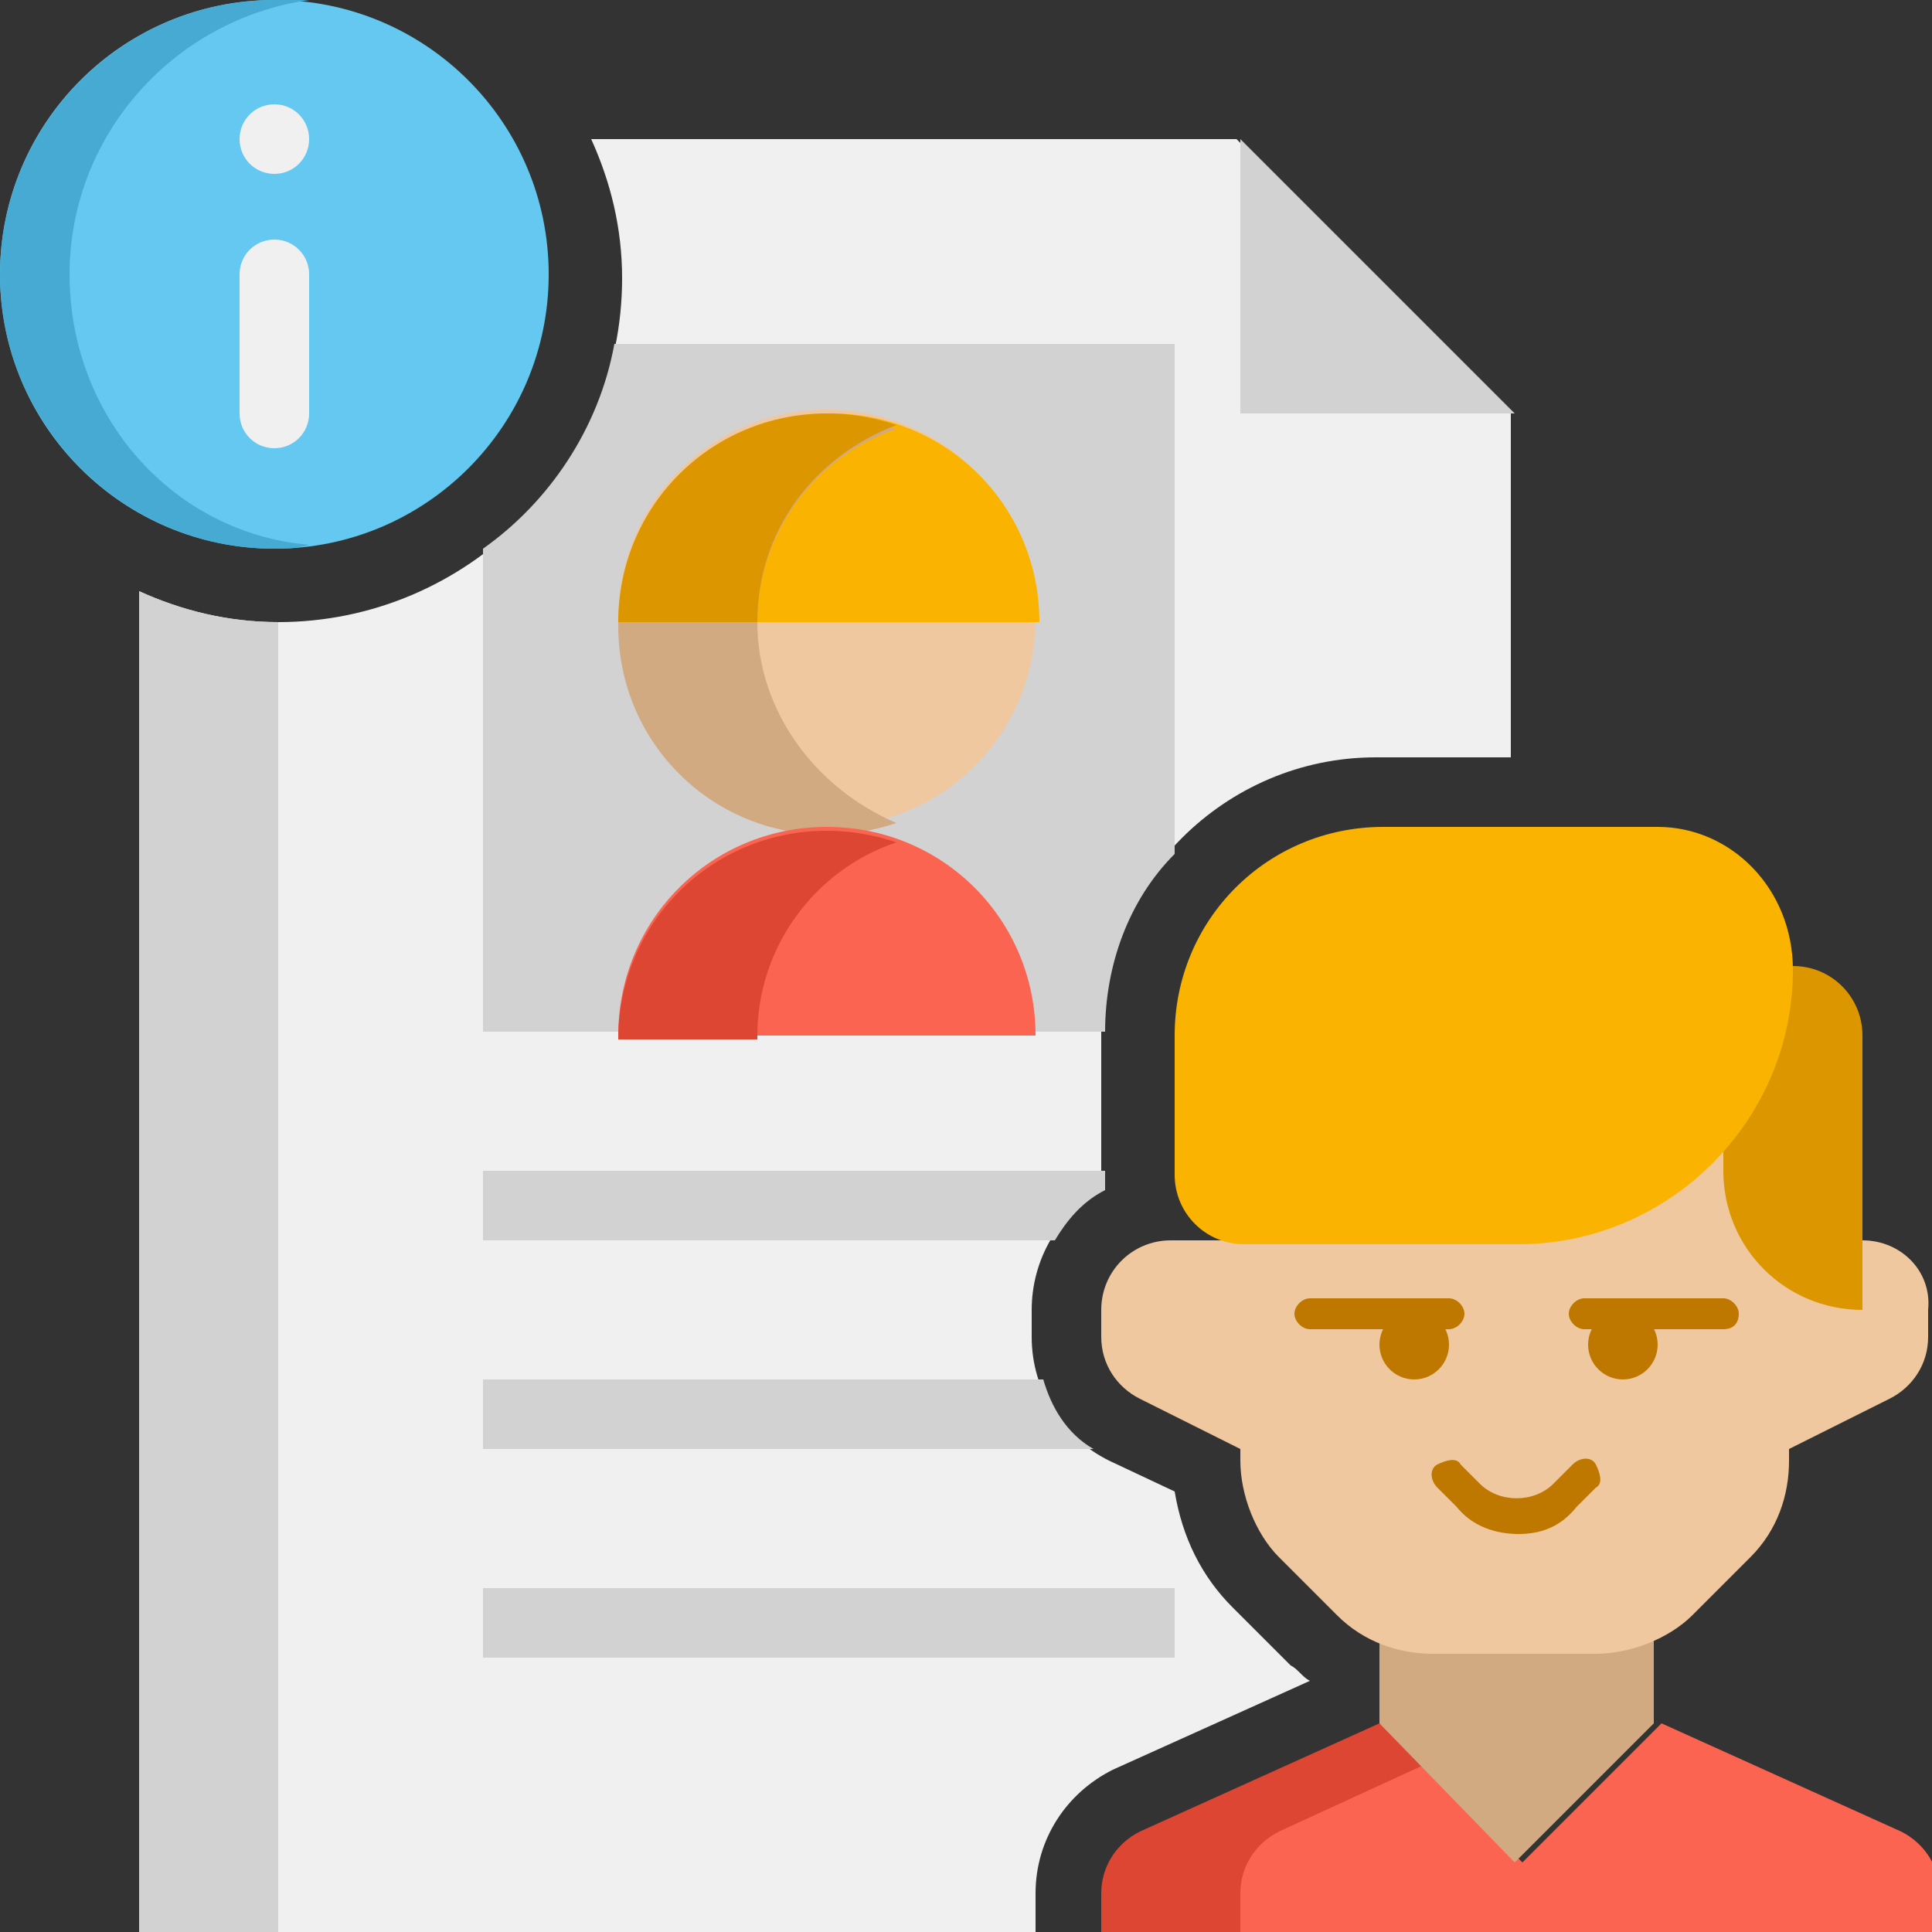 <?xml version="1.0" encoding="utf-8"?>
<!-- Generator: Adobe Illustrator 25.4.1, SVG Export Plug-In . SVG Version: 6.00 Build 0)  -->
<svg version="1.1" id="Layer_1" xmlns="http://www.w3.org/2000/svg" xmlns:xlink="http://www.w3.org/1999/xlink" x="0px" y="0px"
	 width="50px" height="50px" viewBox="0 0 50 50" style="enable-background:new 0 0 50 50;" xml:space="preserve">
<rect x="0" y="0" width="50" height="50" fill="#333333" stroke="none"/>
<style type="text/css">
	.st0{fill:#F0F0F0;}
	.st1{fill:#D2D2D2;}
	.st2{fill:#F0C8A0;}
	.st3{fill:#FAB400;}
	.st4{fill:#D2AA82;}
	.st5{fill:#DC9600;}
	.st6{fill:#FA6450;}
	.st7{fill:#DC4632;}
	.st8{fill:#BE7800;}
	.st9{fill:#64C8F0;}
	.st10{fill:#46AAD2;}
</style>
<g id="Icons">
	<g>
		<g>
			<path class="st0" d="M26.8,49c0-1.4,0.8-2.6,2-3.2l5.1-2.3c-0.2-0.1-0.3-0.3-0.5-0.4l-1.5-1.5c-0.8-0.8-1.3-1.8-1.5-3l-1.7-0.8
				c-1.2-0.6-2-1.8-2-3.2v-0.7c0-1.3,0.7-2.5,1.8-3.1c0-0.2,0-0.3,0-0.5v-3.6c0-3.9,3.2-7.1,7.1-7.1h3.5l0-8.9l-7.1-7.1H15.3
				c0.5,1.1,0.8,2.3,0.8,3.6c0,4.9-4,8.9-8.9,8.9c-1.3,0-2.5-0.3-3.6-0.8V50h23.2L26.8,49z"/>
		</g>
		<g>
			<path class="st1" d="M30.4,22.1V8.9H15.9c-0.4,2.2-1.7,4.1-3.4,5.3v12.5h16.1C28.6,25,29.2,23.3,30.4,22.1z"/>
		</g>
		<g>
			<path class="st1" d="M32.1,3.6v7.1h7.1L32.1,3.6z"/>
		</g>
		<g>
			<path class="st2" d="M21.4,21.4c-3,0-5.4-2.4-5.4-5.4s2.4-5.4,5.4-5.4s5.4,2.4,5.4,5.4S24.4,21.4,21.4,21.4z"/>
		</g>
		<g>
			<path class="st3" d="M16.1,16.1c0-3,2.4-5.4,5.4-5.4s5.4,2.4,5.4,5.4H16.1z"/>
		</g>
		<g>
			<path class="st4" d="M19.6,16.1c0-2.3,1.5-4.3,3.6-5c-0.6-0.2-1.2-0.3-1.8-0.3c-3,0-5.4,2.4-5.4,5.4s2.4,5.4,5.4,5.4
				c0.6,0,1.2-0.1,1.8-0.3C21.1,20.4,19.6,18.4,19.6,16.1z"/>
		</g>
		<g>
			<path class="st5" d="M23.2,11c-0.6-0.2-1.2-0.3-1.8-0.3c-3,0-5.4,2.4-5.4,5.4h3.6C19.6,13.7,21.1,11.8,23.2,11L23.2,11z"/>
		</g>
		<g>
			<path class="st6" d="M26.8,26.8c0-3-2.4-5.4-5.4-5.4s-5.4,2.4-5.4,5.4H26.8z"/>
		</g>
		<g>
			<path class="st7" d="M19.6,26.8c0-2.3,1.5-4.3,3.6-5c-0.6-0.2-1.2-0.3-1.8-0.3c-3,0-5.4,2.4-5.4,5.4H19.6z"/>
		</g>
		<g>
			<path class="st1" d="M12.5,41.1h17.9v1.8H12.5V41.1z"/>
		</g>
		<g>
			<path class="st6" d="M50,50H28.6v-1c0-0.7,0.4-1.3,1-1.6l6.2-2.8l3.6,3.6l3.6-3.6l6.2,2.8c0.6,0.3,1,0.9,1,1.6V50z"/>
		</g>
		<g>
			<path class="st7" d="M33.1,47.4l3.7-1.7l-1.1-1.1l-6.2,2.8c-0.6,0.3-1,0.9-1,1.6v1h3.6v-1C32.1,48.3,32.5,47.7,33.1,47.4z"/>
		</g>
		<g>
			<path class="st4" d="M35.7,44.6v-3.9h7.1v3.9l-3.6,3.6L35.7,44.6z"/>
		</g>
		<g>
			<path class="st2" d="M48.2,32.1h-1.8v-5.4c0-1-0.8-1.8-1.8-1.8H33.9c-1,0-1.8,0.8-1.8,1.8v5.4h-1.8c-1,0-1.8,0.8-1.8,1.8v0.7
				c0,0.7,0.4,1.3,1,1.6l2.6,1.3v0.3c0,0.9,0.4,1.9,1,2.5l1.5,1.5c0.7,0.7,1.6,1,2.5,1h4.2c0.9,0,1.9-0.4,2.5-1l1.5-1.5
				c0.7-0.7,1-1.6,1-2.5v-0.3l2.6-1.3c0.6-0.3,1-0.9,1-1.6v-0.7C50,32.9,49.2,32.1,48.2,32.1L48.2,32.1z"/>
		</g>
		<g>
			<path class="st5" d="M48.2,33.9c-2,0-3.6-1.6-3.6-3.6V25h1.8c1,0,1.8,0.8,1.8,1.8V33.9z"/>
		</g>
		<g>
			<path class="st3" d="M42.9,21.4h-7.1c-3,0-5.4,2.4-5.4,5.4v3.6c0,1,0.8,1.8,1.8,1.8h7.1c3.9,0,7.1-3.2,7.1-7.1
				C46.4,23,44.8,21.4,42.9,21.4z"/>
		</g>
		<g>
			<path class="st1" d="M28.6,30.8c0-0.2,0-0.3,0-0.5H12.5v1.8h14.8C27.6,31.6,28,31.1,28.6,30.8z"/>
		</g>
		<g>
			<path class="st1" d="M27,35.7H12.5v1.8h15.8C27.6,37.1,27.2,36.4,27,35.7L27,35.7z"/>
		</g>
		<g>
			<path class="st8" d="M37.5,34.4h-3.6c-0.2,0-0.4-0.2-0.4-0.4s0.2-0.4,0.4-0.4h3.6c0.2,0,0.4,0.2,0.4,0.4S37.7,34.4,37.5,34.4z"/>
		</g>
		<g>
			<circle class="st8" cx="36.6" cy="34.8" r="0.9"/>
		</g>
		<g>
			<path class="st8" d="M44.6,34.4h-3.6c-0.2,0-0.4-0.2-0.4-0.4s0.2-0.4,0.4-0.4h3.6c0.2,0,0.4,0.2,0.4,0.4S44.9,34.4,44.6,34.4z"/>
		</g>
		<g>
			<circle class="st8" cx="42" cy="34.8" r="0.9"/>
		</g>
		<g>
			<path class="st8" d="M39.3,39.7c-0.6,0-1.2-0.2-1.6-0.7l-0.5-0.5c-0.2-0.2-0.2-0.5,0-0.6s0.5-0.2,0.6,0l0.5,0.5
				c0.5,0.5,1.4,0.5,1.9,0l0.5-0.5c0.2-0.2,0.5-0.2,0.6,0s0.2,0.5,0,0.6l-0.5,0.5C40.4,39.5,39.9,39.7,39.3,39.7z"/>
		</g>
		<g>
			<path class="st1" d="M3.6,50h3.6V16.1c-1.3,0-2.5-0.3-3.6-0.8V50z"/>
		</g>
		<g>
			<circle class="st9" cx="7.1" cy="7.1" r="7.1"/>
		</g>
		<g>
			<path class="st10" d="M1.8,7.1c0-3.6,2.7-6.6,6.2-7.1C7.7,0,7.4,0,7.1,0C3.2,0,0,3.2,0,7.1s3.2,7.1,7.1,7.1c0.3,0,0.6,0,0.9-0.1
				C4.5,13.8,1.8,10.8,1.8,7.1z"/>
		</g>
		<g>
			<g>
				<path class="st0" d="M7.1,6.2C7.6,6.2,8,6.6,8,7.1v3.6c0,0.5-0.4,0.9-0.9,0.9s-0.9-0.4-0.9-0.9V7.1C6.2,6.6,6.6,6.2,7.1,6.2z"/>
			</g>
			<g>
				<path class="st0" d="M7.1,2.7C7.6,2.7,8,3.1,8,3.6S7.6,4.5,7.1,4.5S6.2,4.1,6.2,3.6S6.6,2.7,7.1,2.7z"/>
			</g>
		</g>
	</g>
</g>
</svg>
